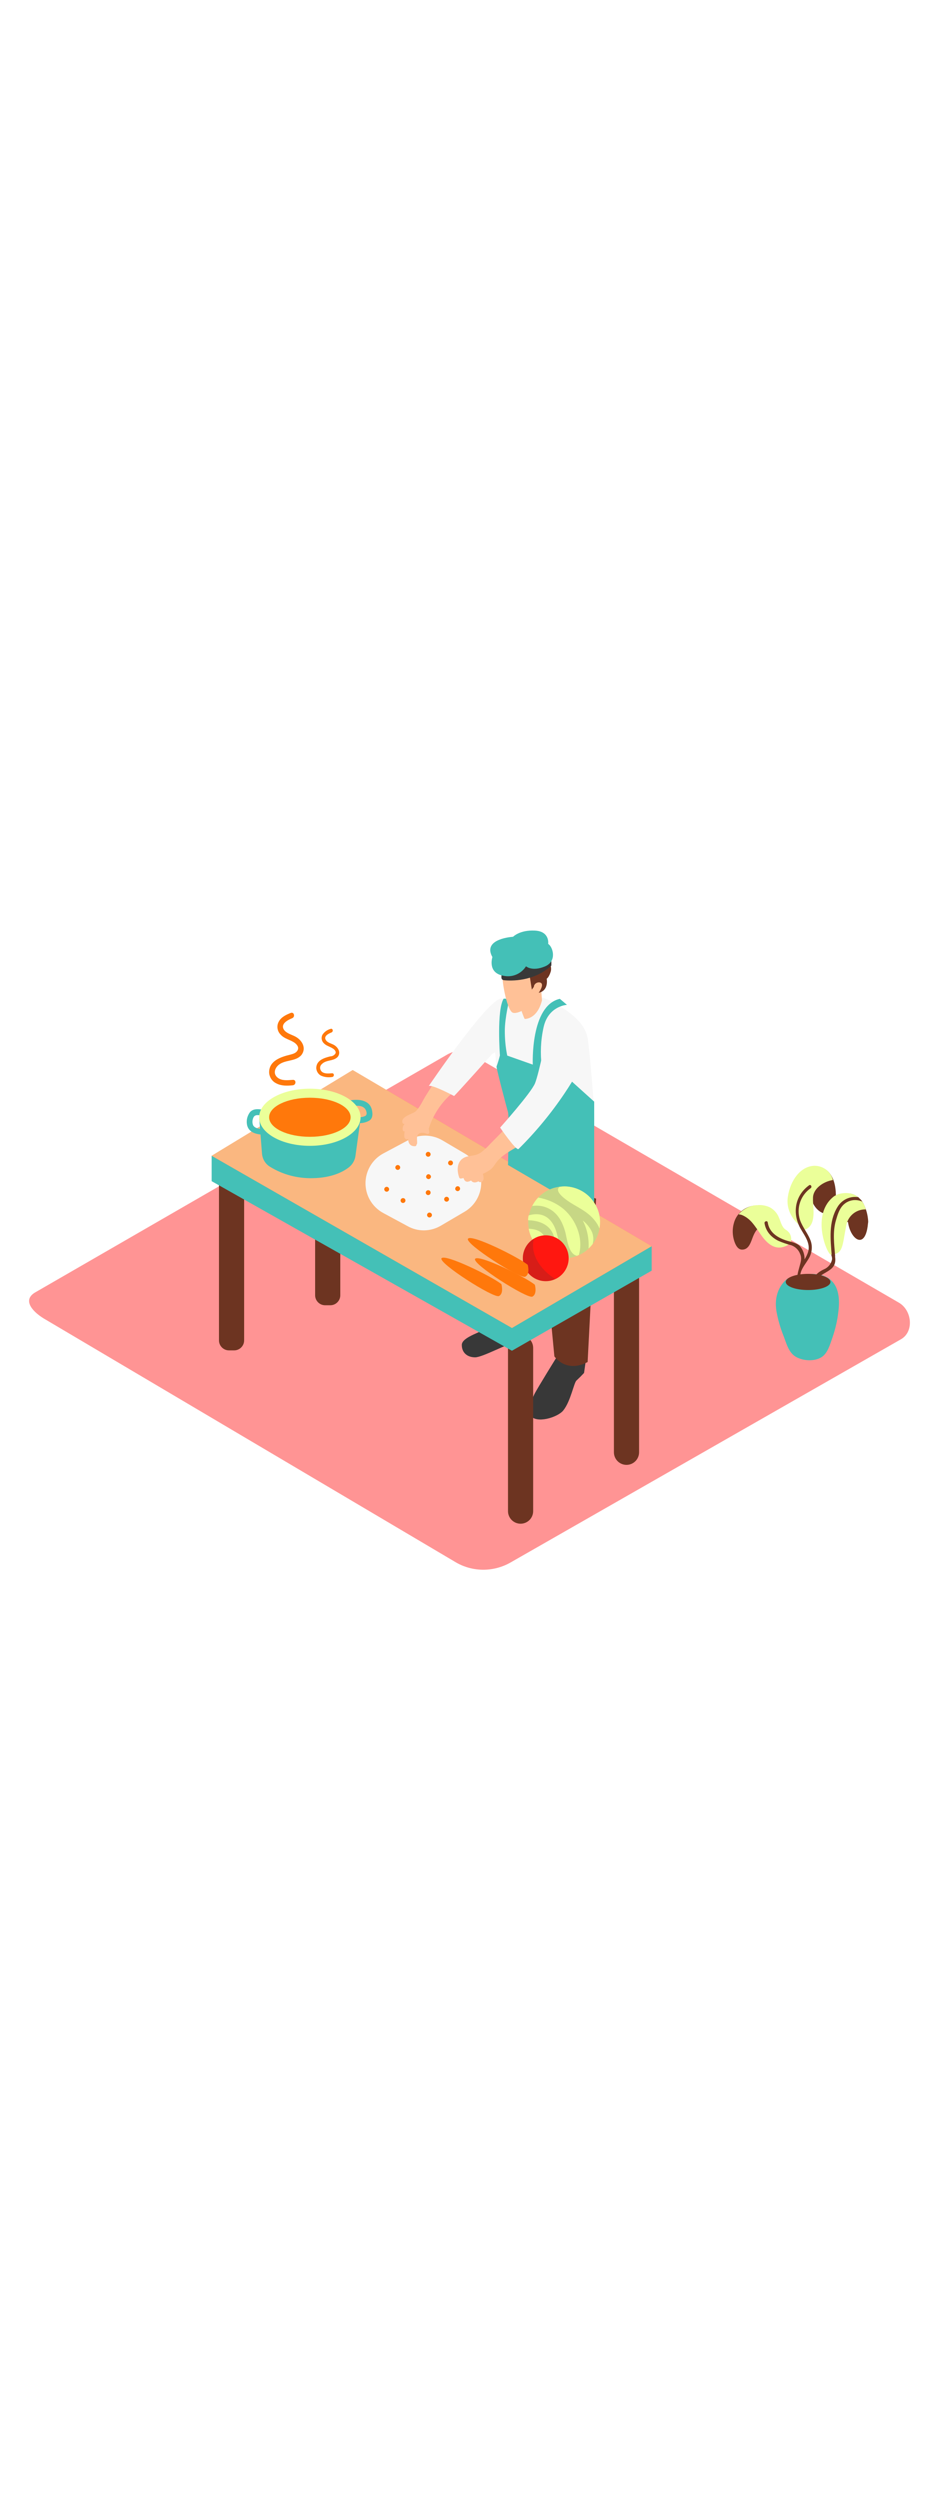 <svg version="1.1" id="Layer_1" xmlns="http://www.w3.org/2000/svg" xmlns:xlink="http://www.w3.org/1999/xlink" x="0px" y="0px" viewBox="0 0 500 500" style="width: 188px;" xml:space="preserve" data-imageid="chef-8" imageName="Chef" class="illustrations_image">
<style type="text/css">
	.st0_chef-8{fill:#FF9494;}
	.st1_chef-8{fill:url(#SVGID_1_);}
	.st2_chef-8{fill:#EBFF99;}
	.st3_chef-8{fill:#6D3421;}
	.st4_chef-8{fill:#68E1FD;}
	.st5_chef-8{fill:url(#SVGID_00000140694450877829304200000013134934274901445820_);}
	.st6_chef-8{fill:#383838;}
	.st7_chef-8{fill:#FF780B;}
	.st8_chef-8{opacity:0.5;fill:#F7F7F7;enable-background:new    ;}
	.st9_chef-8{fill:#F7F7F7;}
	.st10_chef-8{fill:#FFC197;}
	.st11_chef-8{opacity:0.2;fill:#383838;enable-background:new    ;}
	.st12_chef-8{fill:#FF1710;}
</style>
<path id="field_chef-8" class="st0_chef-8" d="M243,416.3L24.6,287.2c-7-3.9-12.9-10.3-6.1-14.5l219.2-126.4c3.3-2,8.3-3.4,11.6-1.4L478.6,278&#xA;&#9;c7,4,8.2,15.3,1.3,19.4l-208,118.8C263,421.3,252,421.4,243,416.3z"/>
<g id="plant_chef-8">
	
		<linearGradient id="SVGID_1_-chef-8" gradientUnits="userSpaceOnUse" x1="404.674" y1="-965.087" x2="420.614" y2="-989.147" gradientTransform="matrix(1 0 0 1 0 1286.37)">
		<stop offset="2.000000e-02" style="stop-color:#FF836A;stop-opacity:0"/>
		<stop offset="1" style="stop-color:#FF836A"/>
	</linearGradient>
	<path class="st1_chef-8" d="M420.6,291.9c-12,7.1-24.3,13.9-36.2,21.3l21.4,12.2c6.4-4.4,30-16.6,36.1-21.4L420.6,291.9z"/>
	<path class="st2_chef-8" d="M403.6,226.1c2.3-0.1,4.5,0.3,6.5,1.3c2.1,1.2,3.7,3,4.6,5.2c1,2.1,1.5,5.1,3.5,6.5c0.8,0.4,1.5,1.1,2.1,1.8&#xA;&#9;&#9;c1,1.5,1.3,3.4,0.7,5c-0.9,1.9-4.8,3-6.6,2.7"/>
	<path class="st3_chef-8" d="M401.8,226.4c-5.4,0.5-9.8,4.3-11.1,9.6c-0.7,2.6-0.7,5.3-0.1,7.9c0.5,2.1,1.7,5.7,4.3,5.9&#xA;&#9;&#9;c3.4,0.2,4.6-3,5.6-5.7s2.2-5.6,5-6.6c2.8-1,5.9-0.3,8,1.8L401.8,226.4z"/>
	<path class="st2_chef-8" d="M417.5,240.4c-2.1-2.7-3.8-5.6-5.8-8.4c-1.1-1.8-2.5-3.4-4-4.9c-4.8-2.3-10.8-0.2-14.4,3.9&#xA;&#9;&#9;c0.5,0.1,1.2,0.2,1.5,0.3c2.1,0.8,4,2.2,5.5,3.9c2.1,2.4,3.8,5.2,5.6,7.7c3,4,7.1,7.4,12.3,5C421.6,246.3,419,242.3,417.5,240.4z"/>
	<path class="st3_chef-8" d="M434.5,205.7c0,0,10.8-0.9,10.6,16.2s-16.3,5.9-12.8-4.4"/>
	<path class="st2_chef-8" d="M432.9,222.5c-0.1-5.2,5.7-9,10.6-9.7c-1.1-4.5-5.1-7.6-9.8-7.6c-7.4,0.2-12.9,7.7-14.2,16.6&#xA;&#9;&#9;s5.5,14.4,5.5,14.4l3.6,3C435.2,236.7,432.7,227.2,432.9,222.5z"/>
	<path class="st3_chef-8" d="M462.3,234.7c-0.2-3.2-1-6.4-2.5-9.3c-1.4-2.8-4-4.8-7-5.4l-6.1,11.7c0,0,9.1-15.8,5.4-3.6s8.5,25.9,10.1,7.7&#xA;&#9;&#9;C462.3,235.4,462.3,235.1,462.3,234.7z"/>
	<path class="st4_chef-8 targetColor" d="M419.4,265.2c0,0-8.1,5.3-5.9,17.7c0.8,4.3,2,8.5,3.6,12.5c1.6,4,2.7,9.2,6.8,11.5c3.8,2.1,9.6,2.5,13.4,0.2&#xA;&#9;&#9;c3.5-2.1,4.7-7,6-10.6c1.5-4.4,2.6-9,3.1-13.6C450.3,253,419.4,265.2,419.4,265.2z" style="fill: rgb(68, 192, 183);"/>
	<ellipse class="st3_chef-8" cx="430.3" cy="267" rx="11.9" ry="4.3"/>
	<path class="st3_chef-8" d="M431.3,244.2c-1.7-4-4.8-7.4-5.7-11.6c-1.3-5.9,1.1-12,6.1-15.5c0.9-0.7,0-2.2-0.9-1.5&#xA;&#9;&#9;c-7.6,5.5-9,14.9-4.6,22.9c1.4,2.5,3.2,4.9,4,7.6c1.1,3.6-0.1,6.1-1.8,8.9c0.1-2.6-0.8-5.2-2.6-7.2c-2-1.8-4.9-2.1-7.3-2.9&#xA;&#9;&#9;c-4.7-1.6-8.9-4.3-9.7-9.6c-0.2-1.1-1.9-0.6-1.7,0.5c0.7,4.3,3.5,7.4,7.3,9.3c2.3,1,4.6,1.8,7,2.4c2.1,0.8,3.8,2.4,4.6,4.5&#xA;&#9;&#9;c1.1,2.5,0.4,4.3-0.3,6.9c-0.8,3.2-2.1,6,0.1,9.1c0.6,0.9,2.2,0,1.5-0.9c-3.6-4.9,2.1-9.6,4-13.8&#xA;&#9;&#9;C432.6,250.3,432.6,247,431.3,244.2z"/>
	<path class="st3_chef-8" d="M453.1,233.4c-7.5-1.3-12.6,4.5-12.1,11.7c0.2,1.8,0.5,3.6,1,5.4c0.3,1.3,1.3,3.4,1,4.7&#xA;&#9;&#9;c-0.5,2.3-2.1,4.2-4.3,5.1c-3.2,1.5-5.3,3.4-6.3,6.9c-0.1,0.5,0.1,0.9,0.6,1.1c0.5,0.1,0.9-0.1,1.1-0.6l0,0&#xA;&#9;&#9;c1.7-6.3,10.6-5.4,10.7-12.4c0-3.4-1.8-6.6-2-10c-0.4-6,3.5-11.2,9.9-10C453.8,235.3,454.2,233.6,453.1,233.4z"/>
	<path class="st2_chef-8" d="M459.8,225.4c-2.9-5.4-8.2-6.6-13.4-5.1c-0.7,0.3-1.4,0.6-2.1,1c-13,9.6-3.8,31.4-1.8,31.2&#xA;&#9;&#9;c6.6-0.5,5.9-4.4,8.1-15.4c0.8-5.1,5.2-8.8,10.4-8.7C460.8,227.5,460.4,226.4,459.8,225.4z"/>
	<path class="st3_chef-8" d="M457,221.9c-4.4-0.7-8.8,1.4-11.1,5.3c-4.8,7.9-3.7,17.2-3,26c0.1,1.1,1.8,1.1,1.8,0&#xA;&#9;&#9;c-0.5-6.3-1.4-12.7,0.4-18.9c0.9-3.1,1.9-6.5,4.3-8.6c2.7-2.4,6.5-2.9,9.8-1.4l-0.7-0.9C457.9,222.9,457.5,222.4,457,221.9z"/>
</g>
<g id="chef_chef-8">
	
		<linearGradient id="SVGID_00000067957452874871080450000016459667985499992727_-chef-8" gradientUnits="userSpaceOnUse" x1="202.386" y1="-927.693" x2="237.516" y2="-980.723" gradientTransform="matrix(1 0 0 1 0 1286.37)">
		<stop offset="2.000000e-02" style="stop-color:#FF836A;stop-opacity:0"/>
		<stop offset="1" style="stop-color:#FF836A"/>
	</linearGradient>
	<path style="fill:url(#SVGID_00000067957452874871080450000016459667985499992727_);" d="M340.2,357.6L180.6,267l-83.8,44.1&#xA;&#9;&#9;l163.9,93.7C274.8,395.1,326.7,368.1,340.2,357.6z"/>
	<path class="st6_chef-8" d="M268.2,283c0,0-0.6,3.8-6,7.2s-16.3,6-16.3,10.3s3.1,6.6,7.1,6.6s17.2-7.4,22.3-8.3c3.8-0.8,7.4-2.1,10.8-3.8&#xA;&#9;&#9;c0,0,0.9-13.7-2-19.1S268.2,283,268.2,283z"/>
	<path class="st6_chef-8" d="M297.4,305.4c0,0-11.4,18.3-12.9,21.4c-1.3,2.8-3.8,8.3-2.3,10.9c3,5.1,14.8,1.3,17.7-2.3&#xA;&#9;&#9;c4-4.9,5.7-14.9,7.1-16c1.4-1.3,2.7-2.6,4-4l2.1-14.8"/>
	<path class="st3_chef-8" d="M260.7,213.7l7.6,69.2c0,0,9.6,5.6,20.3-2v-43.5l6.6,69.2c0,0,6.1,9.1,17.7,3l4.5-86.9l-56.6-20.3"/>
	<path class="st3_chef-8" d="M173.1,179.1h2.8c2.9,0,5.3,2.4,5.3,5.3v89.7c0,2.9-2.4,5.3-5.3,5.3h-2.8c-2.9,0-5.3-2.4-5.3-5.3v-89.7&#xA;&#9;&#9;C167.8,181.5,170.1,179.1,173.1,179.1z"/>
	<path class="st3_chef-8" d="M277.2,295.4L277.2,295.4c3.7,0,6.7,3,6.7,6.7v86.8c0,3.7-3,6.7-6.7,6.7l0,0c-3.7,0-6.7-3-6.7-6.7v-86.8&#xA;&#9;&#9;C270.6,298.4,273.5,295.4,277.2,295.4z"/>
	<path class="st3_chef-8" d="M333.6,251.7L333.6,251.7c3.7,0,6.7,3,6.7,6.7v99.2c0,3.7-3,6.7-6.7,6.7l0,0l0,0c-3.7,0-6.7-3-6.7-6.7l0,0&#xA;&#9;&#9;v-99.2C326.9,254.7,329.9,251.7,333.6,251.7z"/>
	<path class="st3_chef-8" d="M121.9,203.1h2.8c2.9,0,5.3,2.4,5.3,5.3v89.7c0,2.9-2.4,5.3-5.3,5.3h-2.8c-2.9,0-5.3-2.4-5.3-5.3v-89.7&#xA;&#9;&#9;C116.7,205.5,119,203.1,121.9,203.1z"/>
	<polyline class="st4_chef-8 targetColor" points="112.7,199.9 112.7,213.4 272.6,303.6 347,261 347,248 &#9;" style="fill: rgb(68, 192, 183);"/>
	<polygon class="st7_chef-8" points="112.7,199.9 187.8,154.3 347,248 272.6,291.5 &#9;"/>
	<polygon class="st8_chef-8" points="112.7,199.9 187.8,154.3 347,248 272.6,291.5 &#9;"/>
	<path class="st4_chef-8 targetColor" d="M138,179.4l1.5,19.2c0.2,3,1.8,5.7,4.4,7.2c6.8,4.2,14.7,6.2,22.7,6c10-0.2,16-3.3,19.2-5.8&#xA;&#9;&#9;c1.9-1.5,3.2-3.7,3.5-6.2l2.8-20.4" style="fill: rgb(68, 192, 183);"/>
	<path class="st4_chef-8 targetColor" d="M142.9,185.3c-2.2,0.4-6.7,0.8-8.1-1.6c-0.5-1.2-0.5-2.6,0-3.8c0.6-1.8,2.1-1.8,3.8-1.5c2,0.3,2.9-2.8,0.9-3.1&#xA;&#9;&#9;c-2.3-0.3-4.7-0.5-6.4,1.4c-1.4,1.9-2,4.2-1.6,6.5c0.9,5.6,8.1,5.9,12.4,5.1C145.8,188,144.9,185,142.9,185.3z" style="fill: rgb(68, 192, 183);"/>
	<path class="st4_chef-8 targetColor" d="M198.1,175.8c-1-5.5-6.9-6.2-11.5-5.4c-2,0.3-1.2,3.4,0.9,3.1c2.5-0.4,6.2-0.6,7.4,2.3&#xA;&#9;&#9;c0.4,1.1,0.6,2.3-0.4,2.9c-1.3,0.6-2.7,0.8-4.1,0.6c-2-0.3-2.9,2.8-0.9,3.1c2.4,0.4,5,0,7.1-1.2C198.5,180,198.5,177.8,198.1,175.8&#xA;&#9;&#9;z" style="fill: rgb(68, 192, 183);"/>
	<ellipse class="st2_chef-8" cx="165" cy="179.4" rx="27" ry="15.2"/>
	<ellipse class="st7_chef-8" cx="165" cy="179.4" rx="21.7" ry="10.4"/>
	<path class="st9_chef-8" d="M234.7,237.1l12.6-7.4c8.6-5,11.5-16,6.5-24.6c-1.6-2.7-3.8-5-6.5-6.5l-11.7-6.9c-5.4-3.2-12.2-3.4-17.7-0.4&#xA;&#9;&#9;l-13.7,7.3c-8.8,4.7-12.1,15.5-7.5,24.3c1.7,3.2,4.3,5.8,7.5,7.5l12.8,6.9C222.5,240.4,229.2,240.3,234.7,237.1z"/>
	<path class="st10_chef-8" d="M240.7,164.6c-0.6,0.5-1.3,1-1.8,1.5c0.5-0.7,0.9-1.3,1.4-2c0.6-0.9-0.8-1.7-1.4-0.8l-0.4,0.5h-0.1&#xA;&#9;&#9;c-0.1-0.5-0.5-0.8-1-0.7c0,0,0,0,0,0l0,0c0.1-0.3,0.3-0.5,0.5-0.8c0.2-0.4,0.1-0.9-0.2-1.1c-0.1-0.1-0.3-0.1-0.5-0.1&#xA;&#9;&#9;c0.4-0.6,0.8-1.1,1.1-1.7c0.2-0.4,0.1-0.9-0.3-1.1c-0.3-0.2-0.7-0.1-1,0.1c-0.7,0.6-1.5,1.4-2.2,2.1l0.1-0.1&#xA;&#9;&#9;c0.2-0.4,0.1-0.9-0.3-1.1c0,0,0,0,0,0c-0.1-0.1-0.2-0.1-0.4-0.1h-0.2c-0.1,0-0.2,0.1-0.2,0.1h-0.1c0,0-0.1,0.1-0.1,0.1l0,0&#xA;&#9;&#9;c-0.2-0.4-0.7-0.6-1.1-0.4c0,0,0,0,0,0c-0.1,0.1-0.2,0.2-0.3,0.3l-5.2,8.2c-1.7,2.6-3.3,6.5-5.6,8.7c-1.6,1.5-8,2.6-7.1,6.1&#xA;&#9;&#9;c0.1,0.3,0.3,0.5,0.6,0.6l0.5,0.1c-0.8,0.9-1.2,2.1-0.9,3.3c0.1,0.4,0.5,0.7,1,0.6l0,0c-0.2,0.9-0.3,1.8-0.2,2.7&#xA;&#9;&#9;c0,0.7,0.4,1.3,1.1,1.5c0.3,0.1,0.6,0,0.9-0.2c0.1,2.2,1,4,3.7,3.9c0.4,0,0.8-0.4,0.8-0.8c0,0,0,0,0,0c0,0,0-0.1,0-0.1&#xA;&#9;&#9;c0.1-0.1,0.2-0.3,0.3-0.5c0.1-1.2-0.2-2.4,0-3.6c0.4-2.5,3.2-2.5,5.2-1.6c0.4,0.2,0.9,0.1,1.2-0.3c0.1-0.1,0.1-0.2,0.1-0.4&#xA;&#9;&#9;l-0.3-2.2c0.1-0.1,0.2-0.2,0.2-0.4c2.5-7.7,7.3-14.5,13.7-19.5C242.6,165.1,241.5,164,240.7,164.6z"/>
	<path class="st9_chef-8" d="M262.2,145.6c0,0-18.6,20.8-20.4,22.5c0,0-11.8-6.3-13.5-5.3c0,0,29.6-43.7,37.9-46.4S269.5,143.5,262.2,145.6&#xA;&#9;&#9;z"/>
	<path class="st9_chef-8" d="M264.4,152.5c0,0-1.8-17.9-1.8-19s2.4-17.1,5.6-17.1s12.9-5.8,27.2,2.3s16.8,14.4,17.6,19.2s3.5,34.6,3.5,42.8&#xA;&#9;&#9;s-23.4,9.9-23.4,9.9"/>
	<path class="st4_chef-8 targetColor" d="M271.3,116.4c0,0-2.5,10-2.5,17c0,4.4,0.4,8.9,1.3,13.2l13.6,4.8c0,0-1.4-31.4,14.4-35l3.8,3.2&#xA;&#9;&#9;c0,0-9.8,0.5-12.4,11.7c-1.6,7-1.9,14.2-1,21.3l15.9,7.7l12,10.8v53.3l-9.4,1.7l-36.5-21.3c0,0,0.7-25.7,0-28.1s-6.4-24-6.1-24.3&#xA;&#9;&#9;c0.7-1.9,1.3-3.9,1.8-5.9c0,0-1.8-24.2,2-30.2L271.3,116.4z" style="fill: rgb(68, 192, 183);"/>
	<path class="st10_chef-8" d="M277.2,191.6c-1.2,0.8-2.4,1.5-3.6,2.3c0.3-0.3,0.6-0.6,0.9-0.9c0.1-0.1,0.1-0.2,0.2-0.4c0.5-0.6,1-1.3,1.5-2&#xA;&#9;&#9;c0.1-0.1,0.1-0.3,0.1-0.5l0.6-0.5c0.3-0.3,0.3-0.7,0.1-1c-0.1-0.1-0.2-0.2-0.4-0.2c-0.1-0.4-0.5-0.6-0.9-0.4&#xA;&#9;&#9;c-0.1,0-0.1,0.1-0.2,0.1c-0.6,0.4-1.3,0.9-1.9,1.4c-0.4,0.1-0.8,0.2-1.1,0.4c0.8-0.8,1.6-1.6,2.3-2.5c0.3-0.3,0.3-0.8,0-1.1&#xA;&#9;&#9;c0,0,0,0,0,0c0,0-0.1-0.1-0.1-0.1l0,0c0.8-0.7-0.4-1.8-1.1-1.1l-0.9,0.8c0,0-0.1-0.1-0.1-0.1l0.6-0.6c0.6-0.8-0.4-1.9-1.1-1.1&#xA;&#9;&#9;l-0.4,0.4c0-0.4-0.4-0.8-0.8-0.7c0,0,0,0,0,0c-0.2,0-0.4,0.1-0.5,0.2c-3.1,3.2-6.2,6.4-9.3,9.5c-1.5,1.7-3.2,3.3-5.1,4.7&#xA;&#9;&#9;c-2.1,1.4-4,1.5-6.3,1.9c-5.9,0.9-7,6.1-5.2,11.3c0.1,0.4,0.6,0.7,1,0.6l1-0.2c0.1,0,0.2-0.1,0.3-0.1c0.5,1.7,1.6,2.7,3.9,1.4&#xA;&#9;&#9;c0,0,0.1-0.1,0.1-0.1c0.9,1.3,2.3,1.3,3.7,0.6c0.1,0,0.2-0.1,0.2-0.2c0.3,0.4,0.8,0.6,1.3,0.5c0.9-0.1,1.4-1,1.5-1.8&#xA;&#9;&#9;c0-0.9-0.1-1.8-0.4-2.6c1.4-0.6,2.8-1.4,4.1-2.3c1.8-1.4,2.5-3.3,4-4.9c3.5-3.8,9-6.3,13.3-9.1C278.9,192.4,278.1,191,277.2,191.6z&#xA;&#9;&#9;"/>
	<path class="st9_chef-8" d="M291.3,134.7c0,0-4.3,21.4-6.4,26.6s-18.6,23.6-18.6,23.6s8.5,12.4,9.8,11.4c9.1-9,17.3-18.9,24.5-29.6&#xA;&#9;&#9;c11.1-16.5,14.1-26.6,11.4-31.9S294.7,125.9,291.3,134.7z"/>
	<path class="st10_chef-8" d="M277,120.8c0,0,1.9,5.7,2.4,6.3c0,0,6.6,0.4,9.2-9.9l-0.6-8.1"/>
	<path class="st3_chef-8" d="M291.9,95.9c0,0,2.3,3.1,1.3,6.2s-2.1,3.6-2.1,3.6s1.3,6.2-4.2,7.5s-8.3-9.7-6-11.4S291.9,95.9,291.9,95.9z"/>
	<path class="st10_chef-8" d="M267.9,104c-1.3-0.5,1.8,18.7,5.2,19.8s11.7-5.1,12.7-6.5c0.7-1.3,1.1-2.7,1.1-4.2c0,0,3.4-4.7,0.6-5.4&#xA;&#9;&#9;c-1.4-0.3-2.9,0.6-3.2,2c0,0,0,0,0,0c0,0.1,0,0.2,0,0.3l-1.1,1.5L282,104C282,104,272.5,105.8,267.9,104z"/>
	<path class="st6_chef-8" d="M267,104v1.1c0,0.7,0.5,1.3,1.3,1.4c3.8,0.4,16,0.8,25.3-7.8v-3.8l-17.7,4.7"/>
	<path class="st4_chef-8 targetColor" d="M262.2,94.2c0,0-2.8,8.3,5.7,9.9c4.7,1.1,9.6-0.9,12.2-5c0,0,3.2,2.9,10,0.1s4.2-10.6,1.8-12&#xA;&#9;&#9;c0,0,1-6.7-7.1-7.1s-11.6,3.3-11.6,3.3S256.6,84.3,262.2,94.2z" style="fill: rgb(68, 192, 183);"/>
	<path class="st7_chef-8" d="M157.3,136.5c-2-1.1-4.9-1.7-6.2-3.8c-1.8-3.1,2.3-5.1,4.5-6c1.7-0.7,1-3.5-0.8-2.8c-2.5,1-5.1,2.2-6.4,4.7&#xA;&#9;&#9;c-1.2,2.2-0.8,5,1,6.8c2,2.3,5.1,2.7,7.5,4.4c1.2,0.9,2.4,2.3,1.6,3.9s-2.5,2-4,2.4c-4.9,1.2-11.2,3.2-11.2,9.4&#xA;&#9;&#9;c0.1,2.5,1.5,4.7,3.7,5.8c2.7,1.5,5.9,1.4,8.9,1.1c1.9-0.2,1.9-3.1,0-2.9c-2.7,0.2-5.9,0.6-8.1-1.2s-1.7-4.4,0-6.2&#xA;&#9;&#9;c3.4-3.6,9.4-2,12.7-5.8C163.4,142.5,160.7,138.3,157.3,136.5z"/>
	<path class="st7_chef-8" d="M177.6,140.8c-1.4-0.7-3.3-1.1-4.1-2.5c-1.3-2.1,1.5-3.4,3-4c1.2-0.5,0.7-2.4-0.5-1.9&#xA;&#9;&#9;c-1.8,0.5-3.3,1.6-4.3,3.1c-0.8,1.5-0.5,3.3,0.7,4.5c1.4,1.5,3.4,1.8,5.1,3c0.8,0.6,1.6,1.6,1.1,2.5c-0.6,0.9-1.6,1.5-2.7,1.5&#xA;&#9;&#9;c-3.3,0.8-7.5,2.1-7.5,6.3c0.1,1.6,1,3.1,2.4,3.9c1.9,0.9,4,1.1,6,0.8c1.3-0.1,1.3-2.1,0-2c-1.8,0.1-3.9,0.4-5.4-0.8&#xA;&#9;&#9;c-1.1-1-1.3-2.7-0.3-3.8c0.1-0.1,0.2-0.2,0.3-0.3c2.3-2.4,6.3-1.4,8.5-3.9C181.7,144.8,179.9,142,177.6,140.8z"/>
	<path class="st7_chef-8" d="M228,197.8c-0.7,0-1.3,0.6-1.3,1.3c0,0.7,0.6,1.3,1.3,1.3c0.7,0,1.3-0.6,1.3-1.3&#xA;&#9;&#9;C229.3,198.4,228.7,197.8,228,197.8C228,197.8,228,197.8,228,197.8z"/>
	<path class="st7_chef-8" d="M211.8,204.8c-0.7,0-1.3,0.6-1.3,1.3c0,0.7,0.6,1.3,1.3,1.3c0.7,0,1.3-0.6,1.3-1.3c0,0,0,0,0,0&#xA;&#9;&#9;C213.1,205.4,212.5,204.8,211.8,204.8z"/>
	<path class="st7_chef-8" d="M237.8,221.7c-0.7,0-1.3,0.6-1.3,1.3c0,0.7,0.6,1.3,1.3,1.3c0.7,0,1.3-0.6,1.3-1.3S238.5,221.7,237.8,221.7&#xA;&#9;&#9;C237.8,221.7,237.8,221.7,237.8,221.7z"/>
	<path class="st7_chef-8" d="M228.3,209.7c-0.7-0.1-1.3,0.5-1.4,1.2s0.5,1.3,1.2,1.4c0.1,0,0.2,0,0.2,0c0.7-0.1,1.2-0.7,1.2-1.4&#xA;&#9;&#9;C229.4,210.3,228.9,209.8,228.3,209.7z"/>
	<path class="st7_chef-8" d="M214.6,222.4c-0.7,0-1.3,0.6-1.3,1.3c0,0.7,0.6,1.3,1.3,1.3c0.7,0,1.3-0.6,1.3-1.3c0,0,0,0,0,0&#xA;&#9;&#9;C215.9,222.9,215.3,222.4,214.6,222.4z"/>
	<path class="st7_chef-8" d="M205.9,216.4c-0.7,0-1.3,0.6-1.3,1.3c0,0.7,0.6,1.3,1.3,1.3c0.7,0,1.3-0.6,1.3-1.3S206.6,216.4,205.9,216.4&#xA;&#9;&#9;C205.9,216.4,205.9,216.4,205.9,216.4z"/>
	<path class="st7_chef-8" d="M228.7,230.1c-0.7,0-1.3,0.6-1.3,1.3c0,0.7,0.6,1.3,1.3,1.3c0.7,0,1.3-0.6,1.3-1.3S229.4,230.1,228.7,230.1&#xA;&#9;&#9;C228.7,230.1,228.7,230.1,228.7,230.1z"/>
	<path class="st7_chef-8" d="M243.8,216.1c-0.7-0.1-1.3,0.5-1.4,1.2s0.5,1.3,1.2,1.4c0.1,0,0.2,0,0.2,0c0.7-0.1,1.2-0.7,1.2-1.4&#xA;&#9;&#9;C244.9,216.6,244.4,216.1,243.8,216.1z"/>
	<path class="st7_chef-8" d="M228,218.2c-0.7,0-1.3,0.6-1.3,1.3c0,0.7,0.6,1.3,1.3,1.3c0.7,0,1.3-0.6,1.3-1.3&#xA;&#9;&#9;C229.3,218.7,228.7,218.2,228,218.2C228,218.2,228,218.2,228,218.2z"/>
	<path class="st7_chef-8" d="M239.9,202.4c-0.7,0-1.3,0.6-1.3,1.3c0,0.7,0.6,1.3,1.3,1.3c0.7,0,1.3-0.6,1.3-1.3&#xA;&#9;&#9;C241.2,202.9,240.6,202.4,239.9,202.4C239.9,202.4,239.9,202.4,239.9,202.4z"/>
	<circle class="st2_chef-8" cx="300.4" cy="235.3" r="19.1"/>
	<circle class="st11_chef-8" cx="300.4" cy="235.3" r="19.1"/>
	<path class="st2_chef-8" d="M281.6,234.2c6.2,0.2,12,2.8,13.5,9.2c0.8,3.4,0.8,7.4,1.5,10.5c1.2,0.2,2.5,0.4,3.7,0.4h1&#xA;&#9;&#9;c-1.1-1.3-1.9-2.8-2.5-4.4c-1.7-4.5-1.8-9.6-4.4-13.8c-3.2-5.2-8.1-5.9-12.9-4.5c-0.2,0.8-0.3,1.7-0.3,2.5L281.6,234.2z"/>
	<path class="st2_chef-8" d="M291,247.1c-0.4-5.8-3.8-8.2-9.5-8.4c1.1,5.8,4.7,10.7,9.9,13.4C291.2,250.5,291.2,248.8,291,247.1z"/>
	<path class="st2_chef-8" d="M306.9,226.7c3.6,2.1,7,4.1,9.7,7.5c1.1,1.3,2,2.8,2.6,4.4c1.9-10.3-5-20.2-15.3-22.1&#xA;&#9;&#9;c-1.9-0.4-3.9-0.4-5.9-0.1C294.1,219.3,304.2,225.2,306.9,226.7z"/>
	<path class="st2_chef-8" d="M314.9,239.8c-1.1-2.1-2.7-4-4.6-5.5c2.4,4.6,3.4,9.7,3.1,14.9c0.8-0.7,1.6-1.6,2.2-2.4&#xA;&#9;&#9;C316.2,244.4,316,241.9,314.9,239.8z"/>
	<path class="st2_chef-8" d="M308.4,252c2.2-8.4-1.7-18-8.1-23.6c-3.9-3.3-8.7-5.4-13.7-6.3c-1.3,1.3-2.4,2.9-3.2,4.5&#xA;&#9;&#9;c3.8-0.6,7.7,0.3,10.8,2.6c3.6,2.7,5.5,6.7,6.7,10.9c1.1,3.8,1.6,11.9,6.3,13c0.4-0.2,0.8-0.3,1.2-0.6&#xA;&#9;&#9;C308.3,252.3,308.3,252.2,308.4,252z"/>
	<circle class="st12_chef-8" cx="290.6" cy="254.4" r="12.2"/>
	<path class="st11_chef-8" d="M284.3,244c-5.8,3.4-7.6,10.9-4.2,16.6c3.2,5.3,9.8,7.4,15.5,4.8C287.8,260.5,282.1,252.2,284.3,244z"/>
	<path class="st7_chef-8" d="M284.8,268.5c0,0,1.4,4.9-1.3,6.3s-32.5-17.6-30.5-20.1S280.2,264.6,284.8,268.5z"/>
	<path class="st7_chef-8" d="M267,268.2c0,0,1.4,4.9-1.3,6.3s-32.5-17.6-30.6-20.1S262.4,264.3,267,268.2z"/>
	<path class="st7_chef-8" d="M281,257.9c0,0,1.4,4.9-1.3,6.3s-32.4-17.6-30.5-20.2S276.4,254,281,257.9z"/>
</g>
</svg>